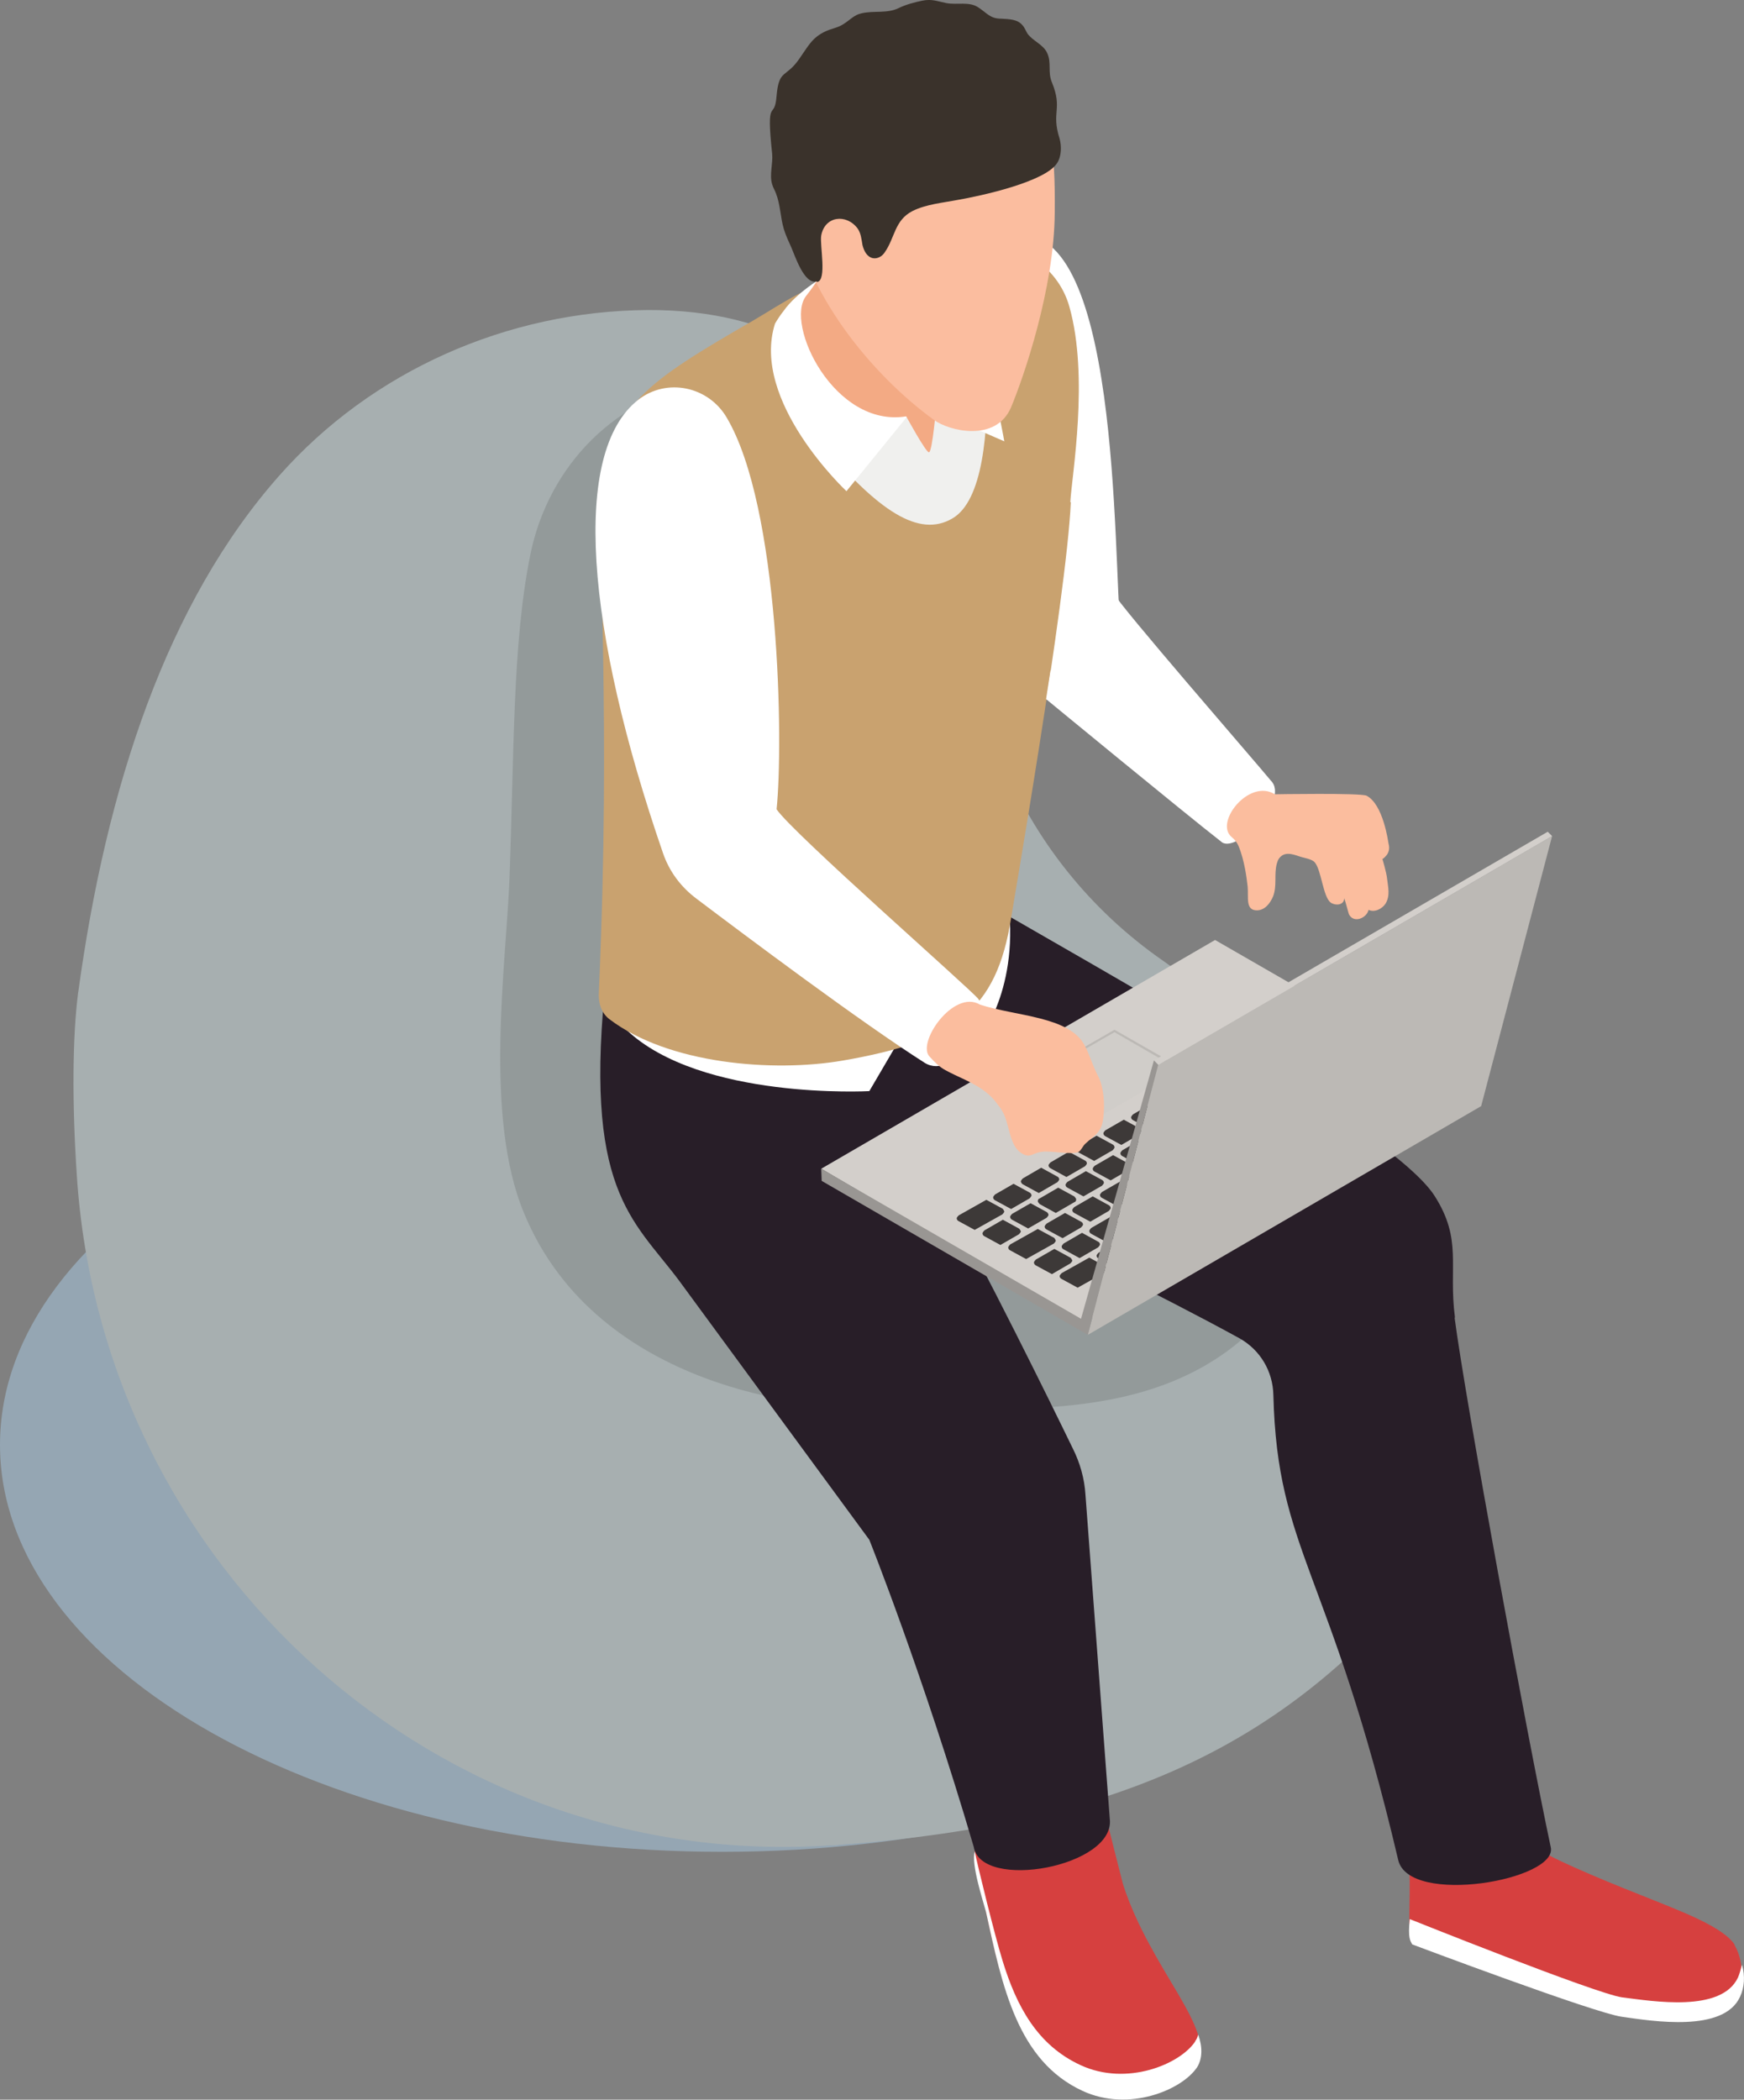<?xml version="1.0" encoding="UTF-8"?> <svg xmlns="http://www.w3.org/2000/svg" viewBox="0 0 28 33.707" fill="none"><rect x="0" y="0" width="28" height="33.707" fill="#808080" stroke="none"/><g style="mix-blend-mode:multiply" opacity="0.4"><path d="M11.594 29.728C17.998 29.728 23.188 26.803 23.188 23.194C23.188 19.585 17.998 16.66 11.594 16.66C5.191 16.66 0 19.585 0 23.194C0 26.803 5.191 29.728 11.594 29.728Z" fill="#B4DFFF"></path></g><path d="M1.256 15.924C1.163 16.633 1.155 17.694 1.233 18.863C1.638 25.171 7.042 30.052 13.342 29.623C13.388 29.623 13.427 29.623 13.474 29.615C18.082 29.272 20.772 27.939 23.018 25.101C24.258 23.534 23.15 18.536 18.675 15.425C17.505 14.614 16.593 13.475 16.071 12.158C15.463 10.629 15.01 9.023 14.558 7.643C13.965 5.85 12.437 4.969 10.402 4.977C8.149 4.992 5.973 5.951 4.484 7.635C2.683 9.67 1.708 12.618 1.256 15.931V15.924Z" fill="#A7AFB0"></path><path opacity="0.7" d="M19.15 18.453C15.049 17.439 14.542 16.309 14.752 12.823C14.768 12.519 14.362 9.455 14.214 8.847C14.121 8.441 13.941 7.997 13.731 7.576C13.357 6.82 13.06 6.718 12.335 6.282C12.086 6.133 11.743 6.102 11.368 6.149C9.918 6.321 8.803 7.474 8.515 8.901C8.226 10.328 8.257 12.044 8.179 14.118C8.125 15.49 7.766 17.923 8.413 19.474C9.606 22.367 13.177 22.593 13.661 22.577C15.899 22.531 19.127 23.186 20.772 20.519C21.068 20.043 19.641 18.578 19.15 18.453Z" fill="#8B9292"></path><path d="M27.858 31.231C27.678 30.935 27 30.686 26.337 30.42C25.667 30.155 24.723 29.758 24.684 29.656C24.653 29.578 24.669 29.477 24.606 29.415C24.575 29.375 24.521 29.368 24.466 29.352C23.998 29.266 23.499 29.337 23.063 29.547C22.86 29.64 22.626 30.046 22.626 30.046C22.642 30.202 22.626 30.592 22.626 30.88C22.626 31.083 25.589 32.252 26.026 32.315C26.517 32.385 27.624 32.572 27.889 31.995C27.998 31.753 27.983 31.45 27.842 31.215L27.858 31.231Z" fill="#D6403F"></path><path d="M27.904 31.744C27.639 32.313 26.54 32.126 26.041 32.064C25.612 32.002 22.634 30.808 22.634 30.808C22.602 31.113 22.641 31.152 22.673 31.214C22.673 31.214 25.612 32.321 26.041 32.376C26.532 32.446 27.671 32.633 27.936 32.056C28.006 31.908 28.021 31.721 27.967 31.541C27.951 31.604 27.928 31.69 27.904 31.744Z" fill="white"></path><path d="M17.366 33.505C18.107 33.848 18.964 33.489 19.206 33.123C19.549 32.6 18.473 31.626 18.029 30.246C18.005 30.16 17.771 29.224 17.771 29.224C17.202 29.061 15.892 29.162 15.666 29.669C15.58 29.856 15.775 30.433 15.814 30.62C16.079 31.829 16.321 33.014 17.366 33.497V33.505Z" fill="#D6403F"></path><path d="M19.19 32.771C18.948 33.138 18.09 33.496 17.35 33.153C16.656 32.834 16.32 32.21 16.094 31.469C15.977 31.095 15.689 29.925 15.65 29.723C15.588 29.925 15.782 30.51 15.829 30.689C16.094 31.898 16.336 33.083 17.381 33.566C18.122 33.91 18.979 33.551 19.221 33.184C19.307 33.044 19.307 32.857 19.237 32.662C19.229 32.693 19.213 32.74 19.19 32.764V32.771Z" fill="white"></path><path d="M23.36 21.156C23.251 20.322 23.485 19.908 23.033 19.199C22.37 18.154 17.645 15.558 15.782 14.466C15.743 14.443 13.887 14.762 13.365 15.573C13.131 15.94 9.7 15.199 9.739 15.62C9.349 19.113 10.16 19.565 10.901 20.556L13.957 24.719C13.957 24.719 14.815 26.863 15.633 29.647C15.75 30.364 17.918 29.966 17.817 29.195L17.427 23.994C17.411 23.737 17.341 23.487 17.224 23.253C16.834 22.45 15.844 20.439 15.056 19.012C16.663 19.83 18.682 20.813 19.898 21.483C20.234 21.671 20.436 22.014 20.444 22.396C20.507 24.914 21.349 25.187 22.448 29.858C22.62 30.606 25.037 30.177 24.896 29.647C24.522 27.892 23.524 22.466 23.353 21.148L23.36 21.156Z" fill="#281E28"></path><path d="M14.62 16.385L13.957 17.516C13.957 17.516 11.252 17.664 10.059 16.534C11.376 15.45 14.62 16.378 14.62 16.378V16.385Z" fill="white"></path><path d="M16.125 14.094L14.939 16.386L15.774 16.597C15.774 16.597 16.475 15.669 16.117 14.086L16.125 14.094Z" fill="white"></path><path d="M15.047 8.729C15.047 8.729 15.593 10.959 16.56 11.255C16.981 11.38 17.456 10.522 17.994 10.179C17.869 8.916 17.994 3.364 16.209 3.793C14.431 4.222 14.673 6.319 15.047 8.721V8.729Z" fill="white"></path><path d="M17.184 8.058C17.208 7.637 17.488 6.054 17.169 4.924C16.982 4.253 16.303 3.84 15.609 3.91C14.627 4.011 13.933 4.144 12.802 4.729C12.561 4.854 12.327 5.009 12.085 5.15C8.607 7.154 10.027 6.6 9.613 15.972C9.613 16.12 9.66 16.268 9.785 16.362C10.728 17.079 12.405 17.22 13.535 17.025C15.329 16.713 15.999 16.222 16.233 14.74C16.233 14.717 17.122 9.61 17.192 8.066L17.184 8.058Z" fill="#C9A26F"></path><path d="M13.949 4.16C12.561 4.55 12.218 5.953 13.138 7.06C14.105 8.222 14.759 8.635 15.29 8.323C16.264 7.762 15.68 3.934 15.617 3.91C15.212 3.949 14.565 3.988 13.949 4.16Z" fill="#F0F0EE"></path><path d="M19.602 13.508C19.828 13.734 20.717 12.845 20.405 12.533C20.148 12.221 17.925 9.664 17.887 9.531L16.865 10.771L16.795 11.223C16.795 11.223 19.04 13.071 19.602 13.508Z" fill="white"></path><path d="M14.611 6.63L13.59 7.885C13.59 7.885 12.046 6.443 12.443 5.195C12.475 5.14 12.529 5.055 12.592 4.977C12.763 4.735 13.176 4.439 13.449 4.33C14.79 3.792 14.611 6.63 14.611 6.63Z" fill="white"></path><path d="M15.032 6.609L16.124 7.085C16.124 7.085 15.711 4.66 15.141 4.418C15.703 5.845 15.032 6.609 15.032 6.609Z" fill="white"></path><path d="M13.761 3.207C13.512 3.839 13.247 4.369 12.942 4.751C12.592 5.203 13.395 6.872 14.549 6.684C14.549 6.684 14.868 7.269 14.915 7.261C14.97 7.254 15.032 6.513 15.032 6.513C15.032 6.513 15.204 6.404 15.188 6.224L15.219 5.991L13.769 3.199L13.761 3.207Z" fill="#F3AA84"></path><path d="M14.081 0.659C13.184 1.009 12.521 1.649 12.732 3.364C12.895 4.682 14.003 6.023 14.993 6.74C15.235 6.92 15.991 7.107 16.233 6.538C16.435 6.054 16.926 4.635 16.934 3.411C16.942 2.421 16.903 1.571 16.147 0.963C15.632 0.542 15.008 0.3 14.073 0.659H14.081Z" fill="#FBBD9F"></path><path d="M13.122 4.526C13.278 4.495 13.161 3.941 13.184 3.785C13.239 3.466 13.589 3.427 13.769 3.668C13.823 3.746 13.831 3.84 13.847 3.933C13.87 4.027 13.917 4.121 14.011 4.144C14.089 4.16 14.166 4.113 14.205 4.05C14.369 3.816 14.361 3.536 14.65 3.388C14.868 3.278 15.141 3.255 15.383 3.208C15.742 3.146 16.786 2.92 16.973 2.616C17.044 2.507 17.044 2.343 17.012 2.226C16.872 1.789 17.067 1.758 16.888 1.321C16.817 1.15 16.888 1.009 16.81 0.846C16.747 0.713 16.584 0.659 16.498 0.542C16.467 0.495 16.451 0.44 16.412 0.401C16.334 0.308 16.202 0.308 16.077 0.3C15.897 0.3 15.851 0.214 15.71 0.121C15.562 0.019 15.367 0.082 15.196 0.05C15.04 0.019 14.962 -0.02 14.806 0.011C14.689 0.035 14.541 0.074 14.432 0.128C14.244 0.222 14.026 0.167 13.831 0.214C13.714 0.238 13.644 0.323 13.543 0.386C13.449 0.448 13.356 0.456 13.254 0.503C13.036 0.604 12.974 0.744 12.841 0.932C12.615 1.267 12.506 1.095 12.467 1.547C12.436 1.953 12.295 1.516 12.397 2.468C12.412 2.631 12.35 2.803 12.397 2.959C12.412 3.013 12.443 3.06 12.459 3.107C12.529 3.286 12.529 3.489 12.584 3.676C12.615 3.777 12.662 3.879 12.708 3.98C12.763 4.105 12.911 4.565 13.106 4.518L13.122 4.526Z" fill="#3A322B"></path><path d="M19.508 15.09L13.185 18.762L17.387 21.242L23.57 17.429L19.508 15.09Z" fill="#D3CFCB"></path><g style="mix-blend-mode:multiply" opacity="0.1"><path d="M18.985 17.155L17.308 18.122L16.217 17.498L17.893 16.531L18.985 17.155Z" fill="#BCB9B5"></path></g><path d="M17.893 16.531L16.217 17.498L16.248 17.514L17.893 16.57L18.946 17.178L18.985 17.155L17.893 16.531Z" fill="#BCB9B5"></path><path d="M16.99 19.066L17.247 19.206C17.247 19.206 17.278 19.238 17.278 19.253C17.278 19.277 17.271 19.292 17.247 19.3L16.951 19.472L16.694 19.331C16.694 19.331 16.662 19.3 16.662 19.284C16.662 19.261 16.67 19.245 16.694 19.238L16.99 19.066ZM18.019 18.466C18.019 18.466 17.988 18.497 17.988 18.513C17.988 18.536 18.004 18.552 18.019 18.559L18.276 18.7L18.573 18.528C18.573 18.528 18.604 18.497 18.604 18.481C18.604 18.458 18.588 18.442 18.573 18.435L18.315 18.294L18.019 18.466ZM17.06 19.877L17.356 19.705C17.356 19.705 17.388 19.674 17.388 19.659C17.388 19.635 17.372 19.62 17.356 19.612L17.099 19.472L16.803 19.643C16.803 19.643 16.772 19.674 16.772 19.69C16.772 19.713 16.787 19.729 16.803 19.737L17.06 19.877ZM17.138 18.973C17.138 18.973 17.107 19.004 17.107 19.019C17.107 19.043 17.122 19.058 17.138 19.066L17.395 19.206L17.692 19.035C17.692 19.035 17.723 19.004 17.723 18.988C17.723 18.965 17.707 18.949 17.692 18.941L17.434 18.801L17.138 18.973ZM17.575 18.715C17.575 18.715 17.544 18.746 17.544 18.762C17.544 18.785 17.559 18.801 17.575 18.809L17.832 18.949L18.128 18.778C18.128 18.778 18.16 18.746 18.16 18.731C18.16 18.707 18.144 18.692 18.128 18.684L17.871 18.544L17.575 18.715ZM16.249 19.487C16.249 19.487 16.218 19.518 16.218 19.534C16.218 19.557 16.234 19.573 16.249 19.581L16.507 19.721L16.803 19.55C16.803 19.55 16.834 19.518 16.834 19.503C16.834 19.487 16.818 19.464 16.803 19.456L16.546 19.316L16.249 19.487ZM17.333 20.197L17.629 20.025C17.629 20.025 17.66 19.994 17.66 19.978C17.66 19.955 17.645 19.939 17.629 19.932L17.372 19.791L17.076 19.963C17.076 19.963 17.045 19.994 17.045 20.01C17.045 20.033 17.06 20.049 17.076 20.056L17.333 20.197ZM18.955 19.261C18.955 19.261 18.986 19.23 18.986 19.214C18.986 19.191 18.97 19.175 18.955 19.168L18.698 19.027L18.401 19.199C18.401 19.199 18.37 19.23 18.37 19.245C18.37 19.269 18.386 19.284 18.401 19.292L18.659 19.433L18.955 19.261ZM19.399 19.004C19.399 19.004 19.43 18.973 19.43 18.957C19.43 18.934 19.415 18.918 19.399 18.91L19.142 18.77L18.846 18.941C18.846 18.941 18.814 18.973 18.814 18.988C18.814 19.012 18.83 19.027 18.846 19.035L19.103 19.175L19.399 19.004ZM18.074 19.776C18.074 19.776 18.105 19.744 18.105 19.729C18.105 19.705 18.089 19.69 18.074 19.682L17.816 19.542L17.52 19.713C17.52 19.713 17.489 19.744 17.489 19.76C17.489 19.783 17.505 19.799 17.52 19.807L17.777 19.947L18.074 19.776ZM18.518 19.518C18.518 19.518 18.549 19.487 18.549 19.472C18.549 19.448 18.534 19.433 18.518 19.425L18.261 19.284L17.965 19.456C17.965 19.456 17.933 19.487 17.933 19.503C17.933 19.526 17.949 19.542 17.965 19.55L18.222 19.69L18.518 19.518ZM18.464 18.208C18.464 18.208 18.432 18.24 18.432 18.255C18.432 18.279 18.448 18.294 18.464 18.302L18.721 18.442L19.017 18.271C19.017 18.271 19.048 18.24 19.048 18.224C19.048 18.201 19.033 18.185 19.017 18.177L18.76 18.037L18.464 18.208ZM17.247 19.378C17.247 19.378 17.216 19.409 17.216 19.425C17.216 19.448 17.232 19.464 17.247 19.472L17.505 19.612L17.801 19.44C17.801 19.44 17.832 19.409 17.832 19.394C17.832 19.37 17.816 19.355 17.801 19.347L17.544 19.206L17.247 19.378ZM19.844 18.746C19.844 18.746 19.875 18.715 19.875 18.7C19.875 18.676 19.859 18.661 19.844 18.653L19.586 18.513L19.29 18.684C19.29 18.684 19.259 18.715 19.259 18.731C19.259 18.754 19.274 18.77 19.29 18.778L19.547 18.918L19.844 18.746ZM20.584 17.951C20.584 17.951 20.6 17.99 20.616 17.998L20.873 18.138L21.317 17.889C21.317 17.889 21.349 17.858 21.349 17.842C21.349 17.819 21.333 17.803 21.317 17.795L21.06 17.655L20.616 17.904C20.616 17.904 20.584 17.936 20.584 17.951ZM19.134 18.684C19.134 18.684 19.165 18.653 19.165 18.637C19.165 18.622 19.15 18.598 19.134 18.59L18.877 18.45L18.581 18.622C18.581 18.622 18.549 18.653 18.549 18.668C18.549 18.692 18.565 18.707 18.581 18.715L18.838 18.856L19.134 18.684ZM18.245 19.199C18.245 19.199 18.276 19.168 18.276 19.152C18.276 19.128 18.261 19.113 18.245 19.105L17.988 18.965L17.692 19.136C17.692 19.136 17.66 19.168 17.66 19.183C17.66 19.206 17.676 19.222 17.692 19.23L17.949 19.37L18.245 19.199ZM18.69 18.941C18.69 18.941 18.721 18.91 18.721 18.895C18.721 18.871 18.705 18.856 18.69 18.848L18.432 18.707L18.136 18.879C18.136 18.879 18.105 18.91 18.105 18.926C18.105 18.949 18.12 18.965 18.136 18.973L18.393 19.113L18.69 18.941ZM20.015 18.169C20.015 18.169 20.046 18.138 20.046 18.123C20.046 18.099 20.031 18.084 20.015 18.076L19.758 17.936L19.462 18.107C19.462 18.107 19.43 18.138 19.43 18.154C19.43 18.177 19.446 18.193 19.462 18.201L19.719 18.341L20.015 18.169ZM18.908 17.951C18.908 17.951 18.877 17.982 18.877 17.998C18.877 18.021 18.892 18.037 18.908 18.045L19.158 18.185L19.454 18.014C19.454 18.014 19.485 17.982 19.485 17.967C19.485 17.951 19.469 17.928 19.454 17.92L19.197 17.78L18.9 17.951H18.908ZM19.649 17.522L19.352 17.694C19.352 17.694 19.321 17.725 19.321 17.741C19.321 17.764 19.337 17.78 19.352 17.787L19.61 17.928L19.906 17.756C19.906 17.756 19.937 17.725 19.937 17.709C19.937 17.686 19.922 17.67 19.906 17.663L19.649 17.522ZM20.46 17.912C20.46 17.912 20.491 17.881 20.491 17.865C20.491 17.842 20.475 17.826 20.46 17.819L20.202 17.678L19.906 17.85C19.906 17.85 19.875 17.881 19.875 17.897C19.875 17.92 19.89 17.936 19.906 17.943L20.163 18.084L20.46 17.912ZM19.579 18.427C19.579 18.427 19.61 18.396 19.61 18.38C19.61 18.357 19.594 18.341 19.579 18.333L19.321 18.193L19.025 18.364C19.025 18.364 18.994 18.396 18.994 18.411C18.994 18.435 19.009 18.45 19.025 18.458L19.282 18.598L19.579 18.427ZM17.216 20.236C17.216 20.236 17.2 20.197 17.185 20.189L16.928 20.049L16.631 20.22C16.631 20.22 16.6 20.251 16.6 20.267C16.6 20.29 16.616 20.306 16.631 20.314L16.889 20.454L17.185 20.282C17.185 20.282 17.216 20.251 17.216 20.236ZM16.951 19.916C16.951 19.916 16.935 19.877 16.92 19.869L16.662 19.729L16.218 19.978C16.218 19.978 16.187 20.01 16.187 20.025C16.187 20.049 16.202 20.064 16.218 20.072L16.475 20.212L16.92 19.963C16.92 19.963 16.951 19.932 16.951 19.916ZM16.39 19.768C16.39 19.768 16.374 19.729 16.358 19.721L16.101 19.581L15.805 19.752C15.805 19.752 15.774 19.783 15.774 19.799C15.774 19.822 15.789 19.838 15.805 19.846L16.062 19.986L16.358 19.815C16.358 19.815 16.39 19.783 16.39 19.768ZM16.124 19.448C16.124 19.448 16.109 19.409 16.093 19.401L15.836 19.261L15.392 19.511C15.392 19.511 15.36 19.542 15.36 19.557C15.36 19.581 15.376 19.596 15.392 19.604L15.649 19.744L16.093 19.495C16.093 19.495 16.124 19.464 16.124 19.448ZM17.489 20.189L17.045 20.438C17.045 20.438 17.013 20.47 17.013 20.485C17.013 20.509 17.029 20.524 17.045 20.532L17.302 20.672L17.746 20.423C17.746 20.423 17.777 20.392 17.777 20.376C17.777 20.353 17.762 20.337 17.746 20.329L17.489 20.189ZM21.731 18.021L21.473 17.881L21.177 18.052C21.177 18.052 21.146 18.084 21.146 18.099C21.146 18.123 21.161 18.138 21.177 18.146L21.434 18.286L21.731 18.115C21.731 18.115 21.762 18.084 21.762 18.068C21.762 18.045 21.746 18.029 21.731 18.021ZM19.711 18.91L17.637 20.111C17.637 20.111 17.606 20.142 17.606 20.158C17.606 20.181 17.622 20.197 17.637 20.204L17.894 20.345L19.968 19.144C19.968 19.144 20 19.113 20 19.097C20 19.074 19.984 19.058 19.968 19.051L19.711 18.91ZM21.029 18.138L20.733 18.31C20.733 18.31 20.701 18.341 20.701 18.357C20.701 18.38 20.717 18.396 20.733 18.403L20.99 18.544L21.286 18.372C21.286 18.372 21.317 18.341 21.317 18.325C21.317 18.302 21.302 18.286 21.286 18.279L21.029 18.138ZM16.234 19.409L16.53 19.238C16.53 19.238 16.561 19.206 16.561 19.191C16.561 19.168 16.546 19.152 16.53 19.144L16.273 19.004L15.976 19.175C15.976 19.175 15.945 19.206 15.945 19.222C15.945 19.245 15.961 19.261 15.976 19.269L16.234 19.409ZM20.148 18.653L19.851 18.824C19.851 18.824 19.82 18.856 19.82 18.871C19.82 18.895 19.836 18.91 19.851 18.918L20.109 19.058L20.405 18.887C20.405 18.887 20.436 18.856 20.436 18.84C20.436 18.817 20.421 18.801 20.405 18.793L20.148 18.653ZM20.584 18.396L20.288 18.567C20.288 18.567 20.257 18.598 20.257 18.614C20.257 18.637 20.273 18.653 20.288 18.661L20.545 18.801L20.842 18.63C20.842 18.63 20.873 18.598 20.873 18.583C20.873 18.559 20.857 18.544 20.842 18.536L20.584 18.396ZM20.288 18.489C20.288 18.489 20.319 18.458 20.319 18.442C20.319 18.419 20.304 18.403 20.288 18.396L20.031 18.255L19.735 18.427C19.735 18.427 19.703 18.458 19.703 18.474C19.703 18.497 19.719 18.513 19.735 18.52L19.992 18.661L20.288 18.489ZM19.758 17.483C19.758 17.483 19.773 17.522 19.789 17.53L20.046 17.67L20.491 17.421C20.491 17.421 20.522 17.39 20.522 17.374C20.522 17.351 20.506 17.335 20.491 17.327L20.234 17.187L19.789 17.437C19.789 17.437 19.758 17.468 19.758 17.483ZM19.781 17.359L20.078 17.187C20.078 17.187 20.109 17.156 20.109 17.14C20.109 17.117 20.093 17.101 20.078 17.093L19.82 16.953L19.524 17.125C19.524 17.125 19.493 17.156 19.493 17.171C19.493 17.195 19.508 17.21 19.524 17.218L19.781 17.359ZM20.733 18.24C20.733 18.24 20.764 18.208 20.764 18.193C20.764 18.169 20.748 18.154 20.733 18.146L20.475 18.006L20.179 18.177C20.179 18.177 20.148 18.208 20.148 18.224C20.148 18.247 20.163 18.263 20.179 18.271L20.436 18.411L20.733 18.24ZM20.319 17.631C20.319 17.631 20.335 17.67 20.35 17.678L20.608 17.819L20.904 17.647C20.904 17.647 20.935 17.616 20.935 17.6C20.935 17.585 20.92 17.561 20.904 17.553L20.647 17.413L20.35 17.585C20.35 17.585 20.319 17.616 20.319 17.631ZM19.337 17.616L19.633 17.444C19.633 17.444 19.664 17.413 19.664 17.398C19.664 17.374 19.649 17.359 19.633 17.351L19.376 17.21L19.08 17.382C19.08 17.382 19.048 17.413 19.048 17.429C19.048 17.452 19.064 17.468 19.08 17.476L19.337 17.616ZM18.448 18.123L18.744 17.951C18.744 17.951 18.775 17.92 18.775 17.904C18.775 17.881 18.76 17.865 18.744 17.858L18.487 17.717L18.191 17.889C18.191 17.889 18.16 17.92 18.16 17.936C18.16 17.959 18.175 17.975 18.191 17.982L18.448 18.123ZM17.567 18.637L17.863 18.466C17.863 18.466 17.894 18.435 17.894 18.419C17.894 18.396 17.879 18.38 17.863 18.372L17.606 18.232L17.31 18.403C17.31 18.403 17.278 18.435 17.278 18.45C17.278 18.474 17.294 18.489 17.31 18.497L17.567 18.637ZM17.122 18.895L17.419 18.723C17.419 18.723 17.45 18.692 17.45 18.676C17.45 18.653 17.434 18.637 17.419 18.63L17.161 18.489L16.865 18.661C16.865 18.661 16.834 18.692 16.834 18.707C16.834 18.731 16.85 18.746 16.865 18.754L17.122 18.895ZM18.892 17.865L19.189 17.694C19.189 17.694 19.22 17.663 19.22 17.647C19.22 17.624 19.204 17.608 19.189 17.6L18.931 17.46L18.635 17.631C18.635 17.631 18.604 17.663 18.604 17.678C18.604 17.702 18.62 17.717 18.635 17.725L18.892 17.865ZM16.678 19.152L16.974 18.98C16.974 18.98 17.006 18.949 17.006 18.934C17.006 18.91 16.99 18.895 16.974 18.887L16.717 18.746L16.421 18.918C16.421 18.918 16.39 18.949 16.39 18.965C16.39 18.98 16.405 19.004 16.421 19.012L16.678 19.152ZM18.004 18.38L18.3 18.208C18.3 18.208 18.331 18.177 18.331 18.162C18.331 18.138 18.315 18.123 18.3 18.115L18.043 17.975L17.746 18.146C17.746 18.146 17.715 18.177 17.715 18.193C17.715 18.216 17.731 18.232 17.746 18.24L18.004 18.38Z" fill="#3D3938"></path><path d="M18.595 17.094L17.465 21.429L23.78 17.757L24.919 13.422L18.595 17.094Z" fill="#BCB9B5"></path><path d="M18.525 17.024L24.849 13.352L24.919 13.422L18.596 17.094L18.525 17.024Z" fill="#D3CFCB"></path><path d="M18.526 17.023L17.356 21.171L13.185 18.762L13.192 18.957L17.465 21.429L18.596 17.094L18.526 17.023Z" fill="#999693"></path><path d="M10.644 13.694C10.745 13.99 10.932 14.24 11.182 14.427C11.977 15.027 13.817 16.407 14.846 17.062C15.322 17.358 15.954 16.337 15.704 16.033C15.572 15.869 12.726 13.374 12.468 12.992C12.578 11.947 12.523 8.142 11.665 6.7C11.369 6.201 10.706 6.061 10.246 6.419C9.17 7.261 9.404 10.099 10.644 13.694Z" fill="white"></path><path d="M17.411 16.776C17.162 16.315 16.312 16.315 15.735 16.128C15.306 15.871 14.698 16.76 14.932 16.97C15.01 17.056 15.08 17.126 15.181 17.181C15.283 17.236 15.384 17.282 15.485 17.329C15.68 17.423 15.86 17.524 15.992 17.696C16.023 17.742 16.062 17.781 16.086 17.828C16.21 18.023 16.195 18.374 16.39 18.506C16.538 18.608 16.577 18.506 16.725 18.491C16.85 18.467 17.224 18.545 17.318 18.491C17.364 18.46 17.38 18.405 17.419 18.366C17.583 18.21 17.692 18.187 17.715 17.929C17.739 17.727 17.723 17.454 17.63 17.275C17.544 17.111 17.497 16.939 17.411 16.776Z" fill="#FBBD9E"></path><path d="M22.191 13.796C22.308 13.71 22.316 13.624 22.292 13.538C22.285 13.499 22.207 12.914 21.941 12.774C21.848 12.727 20.468 12.751 20.468 12.751C20.055 12.493 19.493 13.203 19.774 13.437C19.821 13.476 19.86 13.523 19.883 13.577C19.984 13.819 20.016 14.107 20.031 14.232C20.047 14.404 19.992 14.614 20.179 14.614C20.304 14.614 20.39 14.505 20.437 14.396C20.507 14.224 20.452 14.037 20.499 13.866C20.507 13.842 20.515 13.811 20.53 13.788C20.616 13.663 20.748 13.71 20.865 13.749C20.928 13.772 21.06 13.788 21.107 13.842C21.216 13.967 21.24 14.396 21.364 14.489C21.427 14.536 21.575 14.544 21.583 14.419C21.622 14.544 21.653 14.677 21.661 14.684C21.739 14.825 21.941 14.739 21.973 14.606C22.066 14.653 22.191 14.591 22.246 14.505C22.323 14.373 22.285 14.24 22.269 14.1C22.261 14.014 22.199 13.803 22.199 13.803L22.191 13.796Z" fill="#FBBD9E"></path></svg> 